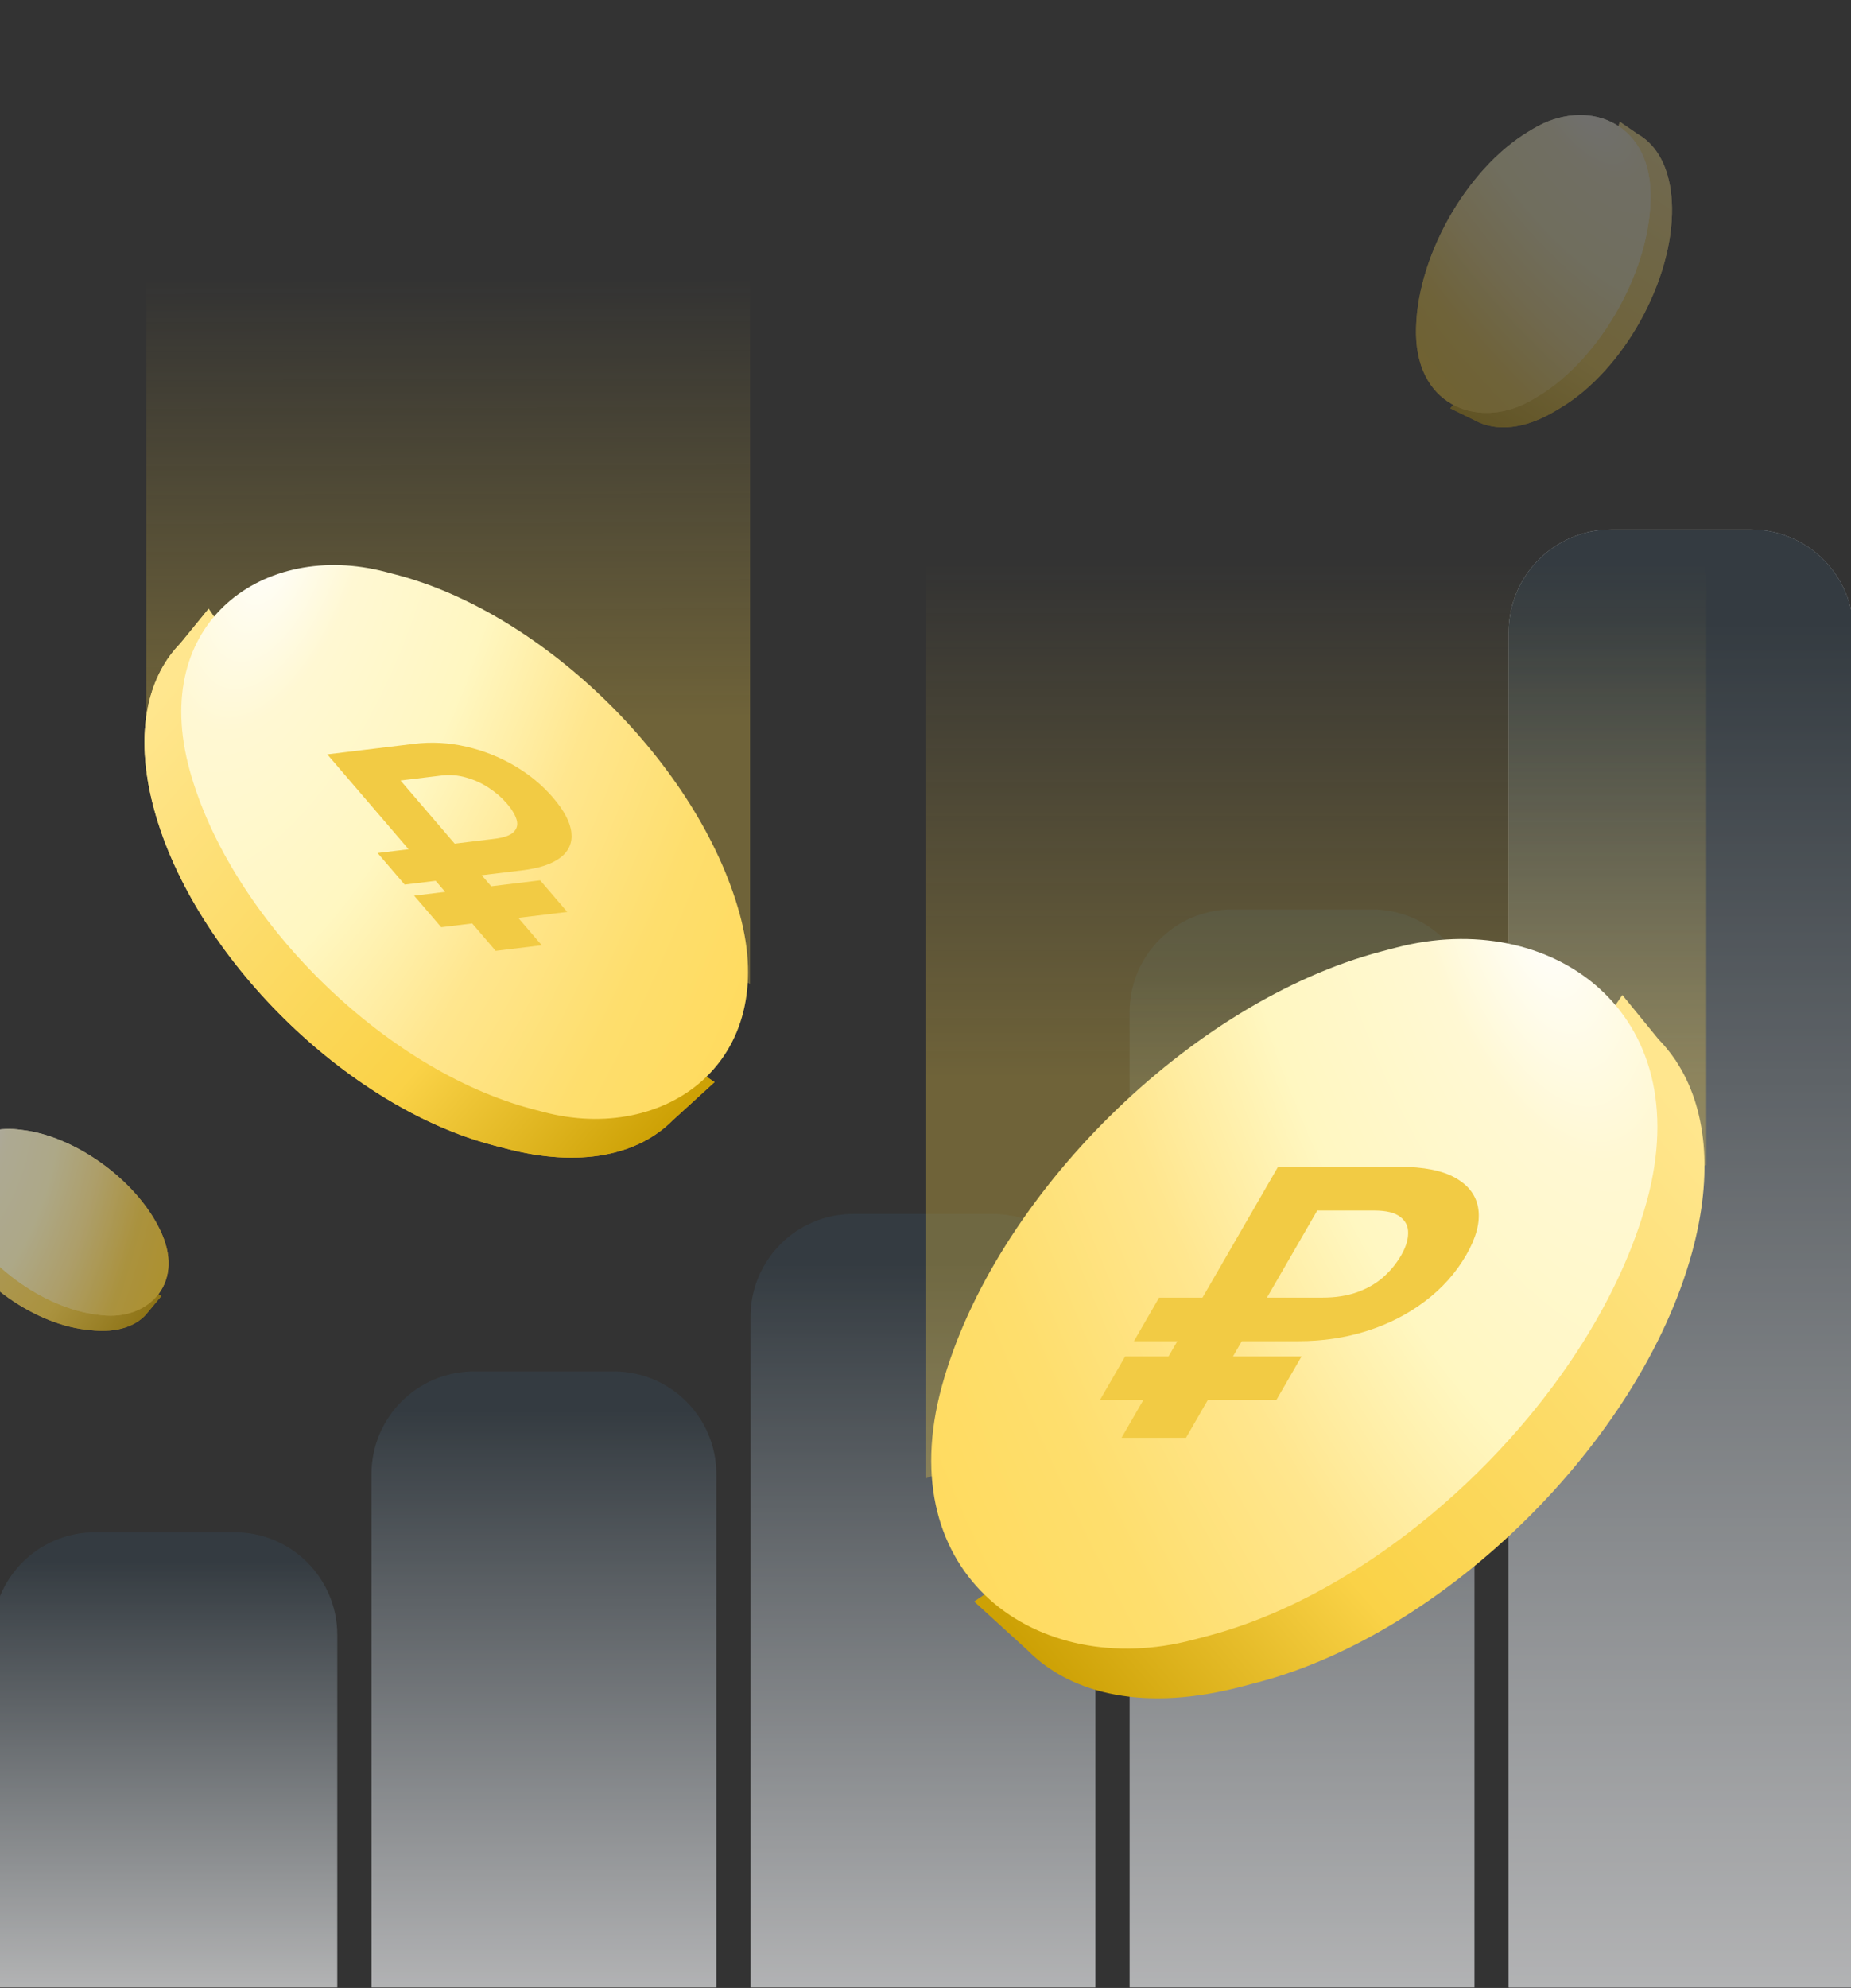 <svg width="367" height="394" viewBox="0 0 367 394" fill="none" xmlns="http://www.w3.org/2000/svg">
<rect x="0" y="0" width="367" height="394" fill="#333333" stroke="none"/>
<g clip-path="url(#clip0_5578_6315)">
<g opacity="0.3">
<path d="M321.906 25.189L327.079 28.778L327.624 30.644L320.468 29.509L321.906 25.189Z" fill="url(#paint0_linear_5578_6315)"/>
<path fill-rule="evenodd" clip-rule="evenodd" d="M285.485 68.709C285.248 54.234 295.121 36.465 307.536 29.021L308.601 28.382C313.074 25.7 317.268 24.724 320.813 25.25L321.17 24.15L324.668 26.552C325.23 26.869 325.764 27.235 326.268 27.651L326.364 27.717L326.37 27.736C329.493 30.381 331.409 34.951 331.509 41.111C331.746 55.585 321.874 73.354 309.458 80.799L308.394 81.437C302.195 85.154 296.535 85.594 292.391 83.303L287.548 80.932L288.527 79.756C286.66 77.065 285.561 73.335 285.485 68.709Z" fill="url(#paint1_linear_5578_6315)"/>
<path fill-rule="evenodd" clip-rule="evenodd" d="M285.485 68.709C285.248 54.234 295.121 36.465 307.536 29.021L308.601 28.382C313.074 25.7 317.268 24.724 320.813 25.25L321.17 24.15L324.668 26.552C325.23 26.869 325.764 27.235 326.268 27.651L326.364 27.717L326.37 27.736C329.493 30.381 331.409 34.951 331.509 41.111C331.746 55.585 321.874 73.354 309.458 80.799L308.394 81.437C302.195 85.154 296.535 85.594 292.391 83.303L287.548 80.932L288.527 79.756C286.66 77.065 285.561 73.335 285.485 68.709Z" fill="url(#paint2_linear_5578_6315)"/>
<rect width="53.088" height="54.19" rx="26.544" transform="matrix(0.016 1 0.858 -0.514 280.338 39.699)" fill="url(#paint3_radial_5578_6315)"/>
<rect width="53.088" height="54.19" rx="26.544" transform="matrix(0.016 1 0.858 -0.514 280.338 39.699)" fill="url(#paint4_radial_5578_6315)"/>
</g>
<g opacity="0.7">
<g clip-path="url(#clip1_5578_6315)">
<path d="M367.5 125.294C367.5 114.055 358.389 104.945 347.151 104.945H319.476C308.237 104.945 299.126 114.056 299.126 125.294V393.904H367.5V125.294Z" fill="#E8E9EB"/>
<path d="M367.5 125.294C367.5 114.055 358.389 104.945 347.151 104.945H319.476C308.237 104.945 299.126 114.056 299.126 125.294V393.904H367.5V125.294Z" fill="url(#paint5_linear_5578_6315)"/>
</g>
<g clip-path="url(#clip2_5578_6315)">
<path d="M292.344 200.586C292.344 189.348 283.233 180.237 271.994 180.237H244.319C233.081 180.237 223.97 189.348 223.97 200.586V393.904H292.344V200.586Z" fill="url(#paint6_linear_5578_6315)"/>
</g>
<g clip-path="url(#clip3_5578_6315)">
<path d="M217.188 260.956C217.188 249.717 208.077 240.606 196.838 240.606H169.163C157.925 240.606 148.814 249.717 148.814 260.956V393.904H217.188V260.956Z" fill="url(#paint7_linear_5578_6315)"/>
</g>
<g clip-path="url(#clip4_5578_6315)">
<path d="M142.029 292.158C142.029 280.919 132.919 271.809 121.68 271.809H94.005C82.766 271.809 73.656 280.92 73.656 292.158V393.904H142.029V292.158Z" fill="url(#paint8_linear_5578_6315)"/>
</g>
<g clip-path="url(#clip5_5578_6315)">
<path d="M66.873 324.038C66.873 312.8 57.762 303.689 46.524 303.689H18.849C7.61 303.689 -1.5 312.8 -1.5 324.038V393.904H66.873V324.038Z" fill="url(#paint9_linear_5578_6315)"/>
</g>
</g>
<path d="M183.643 111.541V292.989L338.297 230.924V111.541H183.643Z" fill="url(#paint10_linear_5578_6315)" fill-opacity="0.3"/>
<path d="M322.763 200.402L333.323 213.457V218.641L315.852 210.385L322.763 200.402Z" fill="url(#paint11_linear_5578_6315)"/>
<path fill-rule="evenodd" clip-rule="evenodd" d="M196.999 284.577C207.215 247.348 245.774 209.245 283.121 199.471L286.324 198.633C299.781 195.112 311.244 195.748 319.926 199.746L321.663 197.199L328.817 205.959C330.023 207.191 331.119 208.532 332.098 209.977L332.291 210.213V210.265C338.31 219.37 339.796 232.502 335.448 248.345C325.232 285.573 286.673 323.677 249.326 333.45L246.123 334.289C227.475 339.169 212.654 336.063 203.761 327.095L193.141 317.41L196.524 315.13C193.758 306.847 193.733 296.477 196.999 284.577Z" fill="url(#paint12_linear_5578_6315)"/>
<rect width="141.573" height="144.514" rx="70.787" transform="matrix(-0.265 0.964 0.967 -0.253 205.51 206.464)" fill="url(#paint13_radial_5578_6315)"/>
<path d="M257.457 265.813H224.828L229.814 257.182H262.146C264.787 257.182 267.094 256.825 269.068 256.112C271.07 255.399 272.789 254.416 274.223 253.162C275.672 251.883 276.865 250.432 277.803 248.809C278.726 247.211 279.188 245.748 279.189 244.42C279.232 243.068 278.707 241.986 277.614 241.174C276.563 240.338 274.845 239.92 272.46 239.92H261.172L235.152 284.955H222.372L253.4 231.253H277.425C282.31 231.253 286.051 232.003 288.649 233.503C291.275 235.003 292.765 237.068 293.119 239.699C293.474 242.33 292.67 245.342 290.71 248.736C288.65 252.301 285.916 255.362 282.507 257.919C279.127 260.477 275.299 262.432 271.025 263.784C266.779 265.136 262.257 265.813 257.457 265.813ZM258.053 268.837L253.066 277.468H218.094L223.08 268.837H258.053Z" fill="#F2CB44"/>
<path d="M148.711 52.528V194.973L28.989 147.947V52.528H148.711Z" fill="url(#paint14_linear_5578_6315)" fill-opacity="0.3"/>
<path d="M40.5 123.155L32.259 133.344V137.39L45.895 130.947L40.5 123.155Z" fill="url(#paint15_linear_5578_6315)"/>
<path fill-rule="evenodd" clip-rule="evenodd" d="M138.66 188.848C130.687 159.793 100.594 130.056 71.447 122.428L68.947 121.774C58.445 119.025 49.499 119.522 42.723 122.641L41.368 120.655L35.799 127.475C34.846 128.446 33.982 129.505 33.21 130.645L33.074 130.812V130.849C28.375 137.955 27.215 148.205 30.608 160.571C38.582 189.625 68.674 219.363 97.822 226.991L100.321 227.645C114.87 231.452 126.433 229.032 133.375 222.039L141.672 214.472L139.031 212.692C141.189 206.228 141.209 198.135 138.66 188.848Z" fill="url(#paint16_linear_5578_6315)"/>
<path fill-rule="evenodd" clip-rule="evenodd" d="M138.66 188.848C130.687 159.793 100.594 130.056 71.447 122.428L68.947 121.774C58.445 119.025 49.499 119.522 42.723 122.641L41.368 120.655L35.799 127.475C34.846 128.446 33.982 129.505 33.21 130.645L33.074 130.812V130.849C28.375 137.955 27.215 148.205 30.608 160.571C38.582 189.625 68.674 219.363 97.822 226.991L100.321 227.645C114.87 231.452 126.433 229.032 133.375 222.039L141.672 214.472L139.031 212.692C141.189 206.228 141.209 198.135 138.66 188.848Z" fill="url(#paint17_linear_5578_6315)"/>
<rect width="110.49" height="112.785" rx="55.245" transform="matrix(0.265 0.964 -0.967 -0.253 132.02 127.887)" fill="url(#paint18_radial_5578_6315)"/>
<path d="M103.548 172.49L80.232 175.321L74.866 169.062L97.969 166.258C99.856 166.029 101.136 165.588 101.808 164.935C102.501 164.28 102.712 163.467 102.439 162.496C102.152 161.508 101.503 160.425 100.494 159.248C99.5 158.089 98.317 157.061 96.943 156.165C95.575 155.248 94.08 154.564 92.46 154.111C90.844 153.637 89.184 153.504 87.48 153.711L79.413 154.69L107.414 187.347L98.283 188.455L64.893 149.513L82.06 147.43C85.55 147.006 88.999 147.188 92.408 147.975C95.836 148.76 99.038 150.025 102.013 151.77C104.988 153.515 107.531 155.618 109.641 158.079C111.857 160.664 113.071 162.968 113.281 164.99C113.512 167.009 112.799 168.661 111.144 169.944C109.509 171.226 106.977 172.074 103.548 172.49ZM107.102 174.48L112.469 180.739L87.479 183.772L82.113 177.514L107.102 174.48Z" fill="#F2CB44"/>
<g opacity="0.6">
<path fill-rule="evenodd" clip-rule="evenodd" d="M29.653 247.787C25.334 237.77 13.05 228.621 2.216 227.351L1.288 227.242C-2.616 226.784 -5.799 227.412 -8.072 228.872L-8.658 228.227L-10.321 230.967C-10.606 231.354 -10.857 231.766 -11.072 232.203L-11.121 232.285L-11.119 232.301C-12.446 235.085 -12.346 238.817 -10.508 243.079C-6.189 253.096 6.095 262.245 16.928 263.515L17.857 263.624C23.266 264.258 27.29 262.808 29.427 259.951L32.021 256.823L30.985 256.317C31.434 253.891 31.034 250.988 29.653 247.787Z" fill="url(#paint19_linear_5578_6315)"/>
<path fill-rule="evenodd" clip-rule="evenodd" d="M29.653 247.787C25.334 237.77 13.05 228.621 2.216 227.351L1.288 227.242C-2.616 226.784 -5.799 227.412 -8.072 228.872L-8.658 228.227L-10.321 230.967C-10.606 231.354 -10.857 231.766 -11.072 232.203L-11.121 232.285L-11.119 232.301C-12.446 235.085 -12.346 238.817 -10.508 243.079C-6.189 253.096 6.095 262.245 16.928 263.515L17.857 263.624C23.266 264.258 27.29 262.808 29.427 259.951L32.021 256.823L30.985 256.317C31.434 253.891 31.034 250.988 29.653 247.787Z" fill="url(#paint20_linear_5578_6315)"/>
<rect width="40.002" height="40.833" rx="20.001" transform="matrix(0.396 0.918 -0.993 -0.116 24.207 226.265)" fill="url(#paint21_radial_5578_6315)"/>
<rect width="40.002" height="40.833" rx="20.001" transform="matrix(0.396 0.918 -0.993 -0.116 24.207 226.265)" fill="url(#paint22_radial_5578_6315)"/>
</g>
</g>
<defs>
<linearGradient id="paint0_linear_5578_6315" x1="321.752" y1="31.183" x2="324.727" y2="25.019" gradientUnits="userSpaceOnUse">
<stop stop-color="#6E4D00"/>
<stop offset="0.412" stop-color="#FFEDB5"/>
<stop offset="0.9" stop-color="#FAD247"/>
<stop offset="0.985" stop-color="white"/>
</linearGradient>
<linearGradient id="paint1_linear_5578_6315" x1="320.948" y1="23.976" x2="285.93" y2="78.936" gradientUnits="userSpaceOnUse">
<stop offset="0.029" stop-color="#FFE68E"/>
<stop offset="0.672" stop-color="#FAD247"/>
<stop offset="1" stop-color="#FDB927" stop-opacity="0.8"/>
</linearGradient>
<linearGradient id="paint2_linear_5578_6315" x1="320.948" y1="23.976" x2="285.93" y2="78.936" gradientUnits="userSpaceOnUse">
<stop offset="0.029" stop-color="#FFE68E"/>
<stop offset="0.672" stop-color="#FAD247"/>
<stop offset="1" stop-color="#CDA105"/>
</linearGradient>
<radialGradient id="paint3_radial_5578_6315" cx="0" cy="0" r="1" gradientUnits="userSpaceOnUse" gradientTransform="translate(-0.814 38.578) rotate(-59.012) scale(57.41 192.9)">
<stop stop-color="white"/>
<stop offset="0.134" stop-color="#FFF8D3"/>
<stop offset="0.332" stop-color="#FFF7C1"/>
<stop offset="0.519" stop-color="#FFE68E"/>
<stop offset="0.717" stop-color="#FAD247"/>
<stop offset="0.888" stop-color="#FDB927"/>
<stop offset="1" stop-color="#CC7116"/>
</radialGradient>
<radialGradient id="paint4_radial_5578_6315" cx="0" cy="0" r="1" gradientUnits="userSpaceOnUse" gradientTransform="translate(-0.814 38.578) rotate(-59.012) scale(57.41 192.9)">
<stop stop-color="white"/>
<stop offset="0.134" stop-color="#FFF8D3"/>
<stop offset="0.332" stop-color="#FFF7C1"/>
<stop offset="0.519" stop-color="#FFE68E"/>
<stop offset="0.717" stop-color="#FAD247"/>
<stop offset="0.888" stop-color="#FFD02C"/>
<stop offset="1" stop-color="#BC9305"/>
</radialGradient>
<linearGradient id="paint5_linear_5578_6315" x1="333.289" y1="123.537" x2="333.289" y2="393.904" gradientUnits="userSpaceOnUse">
<stop stop-color="#353F47"/>
<stop offset="1" stop-color="#E8E9EB"/>
</linearGradient>
<linearGradient id="paint6_linear_5578_6315" x1="258.132" y1="193.985" x2="258.132" y2="393.904" gradientUnits="userSpaceOnUse">
<stop stop-color="#353F47"/>
<stop offset="1" stop-color="#E8E9EB"/>
</linearGradient>
<linearGradient id="paint7_linear_5578_6315" x1="182.976" y1="250.47" x2="182.976" y2="393.904" gradientUnits="userSpaceOnUse">
<stop stop-color="#353F47"/>
<stop offset="1" stop-color="#E8E9EB"/>
</linearGradient>
<linearGradient id="paint8_linear_5578_6315" x1="107.818" y1="279.665" x2="107.818" y2="393.904" gradientUnits="userSpaceOnUse">
<stop stop-color="#353F47"/>
<stop offset="1" stop-color="#E8E9EB"/>
</linearGradient>
<linearGradient id="paint9_linear_5578_6315" x1="32.662" y1="309.494" x2="32.662" y2="393.904" gradientUnits="userSpaceOnUse">
<stop stop-color="#353F47"/>
<stop offset="1" stop-color="#E9EAEB"/>
</linearGradient>
<linearGradient id="paint10_linear_5578_6315" x1="260.97" y1="111.541" x2="260.97" y2="292.989" gradientUnits="userSpaceOnUse">
<stop stop-color="#FAD247" stop-opacity="0"/>
<stop offset="0.563" stop-color="#FAD247"/>
</linearGradient>
<linearGradient id="paint11_linear_5578_6315" x1="317.888" y1="215.63" x2="330.112" y2="202.077" gradientUnits="userSpaceOnUse">
<stop stop-color="#6E4D00"/>
<stop offset="0.412" stop-color="#FFEDB5"/>
<stop offset="0.9" stop-color="#FAD247"/>
<stop offset="0.985" stop-color="white"/>
</linearGradient>
<linearGradient id="paint12_linear_5578_6315" x1="321.224" y1="196.585" x2="190.49" y2="311.091" gradientUnits="userSpaceOnUse">
<stop offset="0.029" stop-color="#FFE68E"/>
<stop offset="0.672" stop-color="#FAD247"/>
<stop offset="1" stop-color="#CDA105"/>
</linearGradient>
<radialGradient id="paint13_radial_5578_6315" cx="0" cy="0" r="1" gradientUnits="userSpaceOnUse" gradientTransform="translate(-2.17 102.88) rotate(-59.012) scale(153.101 514.423)">
<stop stop-color="white"/>
<stop offset="0.134" stop-color="#FFF8D3"/>
<stop offset="0.332" stop-color="#FFF7C1"/>
<stop offset="0.519" stop-color="#FFE68E"/>
<stop offset="0.717" stop-color="#FEDE6D"/>
<stop offset="0.888" stop-color="#FFDB5F"/>
<stop offset="1" stop-color="#F8C71B"/>
</radialGradient>
<linearGradient id="paint14_linear_5578_6315" x1="88.681" y1="55.242" x2="89.02" y2="209.896" gradientUnits="userSpaceOnUse">
<stop stop-color="#FAD247" stop-opacity="0"/>
<stop offset="0.563" stop-color="#FAD247"/>
</linearGradient>
<linearGradient id="paint15_linear_5578_6315" x1="44.306" y1="135.04" x2="34.765" y2="124.462" gradientUnits="userSpaceOnUse">
<stop stop-color="#6E4D00"/>
<stop offset="0.412" stop-color="#FFEDB5"/>
<stop offset="0.9" stop-color="#FAD247"/>
<stop offset="0.985" stop-color="white"/>
</linearGradient>
<linearGradient id="paint16_linear_5578_6315" x1="41.709" y1="120.175" x2="143.74" y2="209.541" gradientUnits="userSpaceOnUse">
<stop offset="0.029" stop-color="#FFE68E"/>
<stop offset="0.672" stop-color="#FAD247"/>
<stop offset="1" stop-color="#FDB927" stop-opacity="0.8"/>
</linearGradient>
<linearGradient id="paint17_linear_5578_6315" x1="41.709" y1="120.175" x2="143.74" y2="209.541" gradientUnits="userSpaceOnUse">
<stop offset="0.029" stop-color="#FFE68E"/>
<stop offset="0.672" stop-color="#FAD247"/>
<stop offset="1" stop-color="#CDA105"/>
</linearGradient>
<radialGradient id="paint18_radial_5578_6315" cx="0" cy="0" r="1" gradientUnits="userSpaceOnUse" gradientTransform="translate(-1.694 80.292) rotate(-59.012) scale(119.487 401.478)">
<stop stop-color="white"/>
<stop offset="0.134" stop-color="#FFF8D3"/>
<stop offset="0.332" stop-color="#FFF7C1"/>
<stop offset="0.519" stop-color="#FFE68E"/>
<stop offset="0.717" stop-color="#FEDE6D"/>
<stop offset="0.888" stop-color="#FFDB5F"/>
<stop offset="1" stop-color="#F8C71B"/>
</radialGradient>
<linearGradient id="paint19_linear_5578_6315" x1="-8.559" y1="228.038" x2="32.515" y2="254.951" gradientUnits="userSpaceOnUse">
<stop offset="0.029" stop-color="#FFE68E"/>
<stop offset="0.672" stop-color="#FAD247"/>
<stop offset="1" stop-color="#FDB927" stop-opacity="0.8"/>
</linearGradient>
<linearGradient id="paint20_linear_5578_6315" x1="-8.559" y1="228.038" x2="32.515" y2="254.951" gradientUnits="userSpaceOnUse">
<stop offset="0.029" stop-color="#FFE68E"/>
<stop offset="0.672" stop-color="#FAD247"/>
<stop offset="1" stop-color="#CDA105"/>
</linearGradient>
<radialGradient id="paint21_radial_5578_6315" cx="0" cy="0" r="1" gradientUnits="userSpaceOnUse" gradientTransform="translate(-0.613 29.069) rotate(-59.012) scale(43.259 145.352)">
<stop stop-color="white"/>
<stop offset="0.134" stop-color="#FFF8D3"/>
<stop offset="0.332" stop-color="#FFF7C1"/>
<stop offset="0.519" stop-color="#FFE68E"/>
<stop offset="0.717" stop-color="#FAD247"/>
<stop offset="0.888" stop-color="#FDB927"/>
<stop offset="1" stop-color="#CC7116"/>
</radialGradient>
<radialGradient id="paint22_radial_5578_6315" cx="0" cy="0" r="1" gradientUnits="userSpaceOnUse" gradientTransform="translate(-0.613 29.069) rotate(-59.012) scale(43.259 145.352)">
<stop stop-color="white"/>
<stop offset="0.134" stop-color="#FFF8D3"/>
<stop offset="0.332" stop-color="#FFF7C1"/>
<stop offset="0.519" stop-color="#FFE68E"/>
<stop offset="0.717" stop-color="#FAD247"/>
<stop offset="0.888" stop-color="#FFD02C"/>
<stop offset="1" stop-color="#BC9305"/>
</radialGradient>
<clipPath id="clip0_5578_6315">
<path d="M0 20C0 8.954 8.954 0 20 0H347C358.046 0 367 8.954 367 20V394H0V20Z" fill="white"/>
</clipPath>
<clipPath id="clip1_5578_6315">
<path d="M367.5 125.294C367.5 114.055 358.389 104.945 347.151 104.945H319.476C308.237 104.945 299.126 114.056 299.126 125.294V393.904H367.5V125.294Z" fill="white"/>
</clipPath>
<clipPath id="clip2_5578_6315">
<path d="M292.344 161.245C292.344 150.006 283.233 140.895 271.994 140.895H244.319C233.081 140.895 223.97 150.006 223.97 161.245V393.904H292.344V161.245Z" fill="white"/>
</clipPath>
<clipPath id="clip3_5578_6315">
<path d="M217.188 125.294C217.188 114.055 208.077 104.945 196.838 104.945H169.163C157.925 104.945 148.814 114.056 148.814 125.294V393.904H217.188V125.294Z" fill="white"/>
</clipPath>
<clipPath id="clip4_5578_6315">
<path d="M142.029 88.665C142.029 77.427 132.919 68.316 121.68 68.316H94.005C82.766 68.316 73.656 77.427 73.656 88.665V393.904H142.029V88.665Z" fill="white"/>
</clipPath>
<clipPath id="clip5_5578_6315">
<path d="M66.873 52.715C66.873 41.477 57.762 32.366 46.524 32.366H18.849C7.61 32.366 -1.5 41.477 -1.5 52.715V393.904H66.873V52.715Z" fill="white"/>
</clipPath>
</defs>
</svg>
